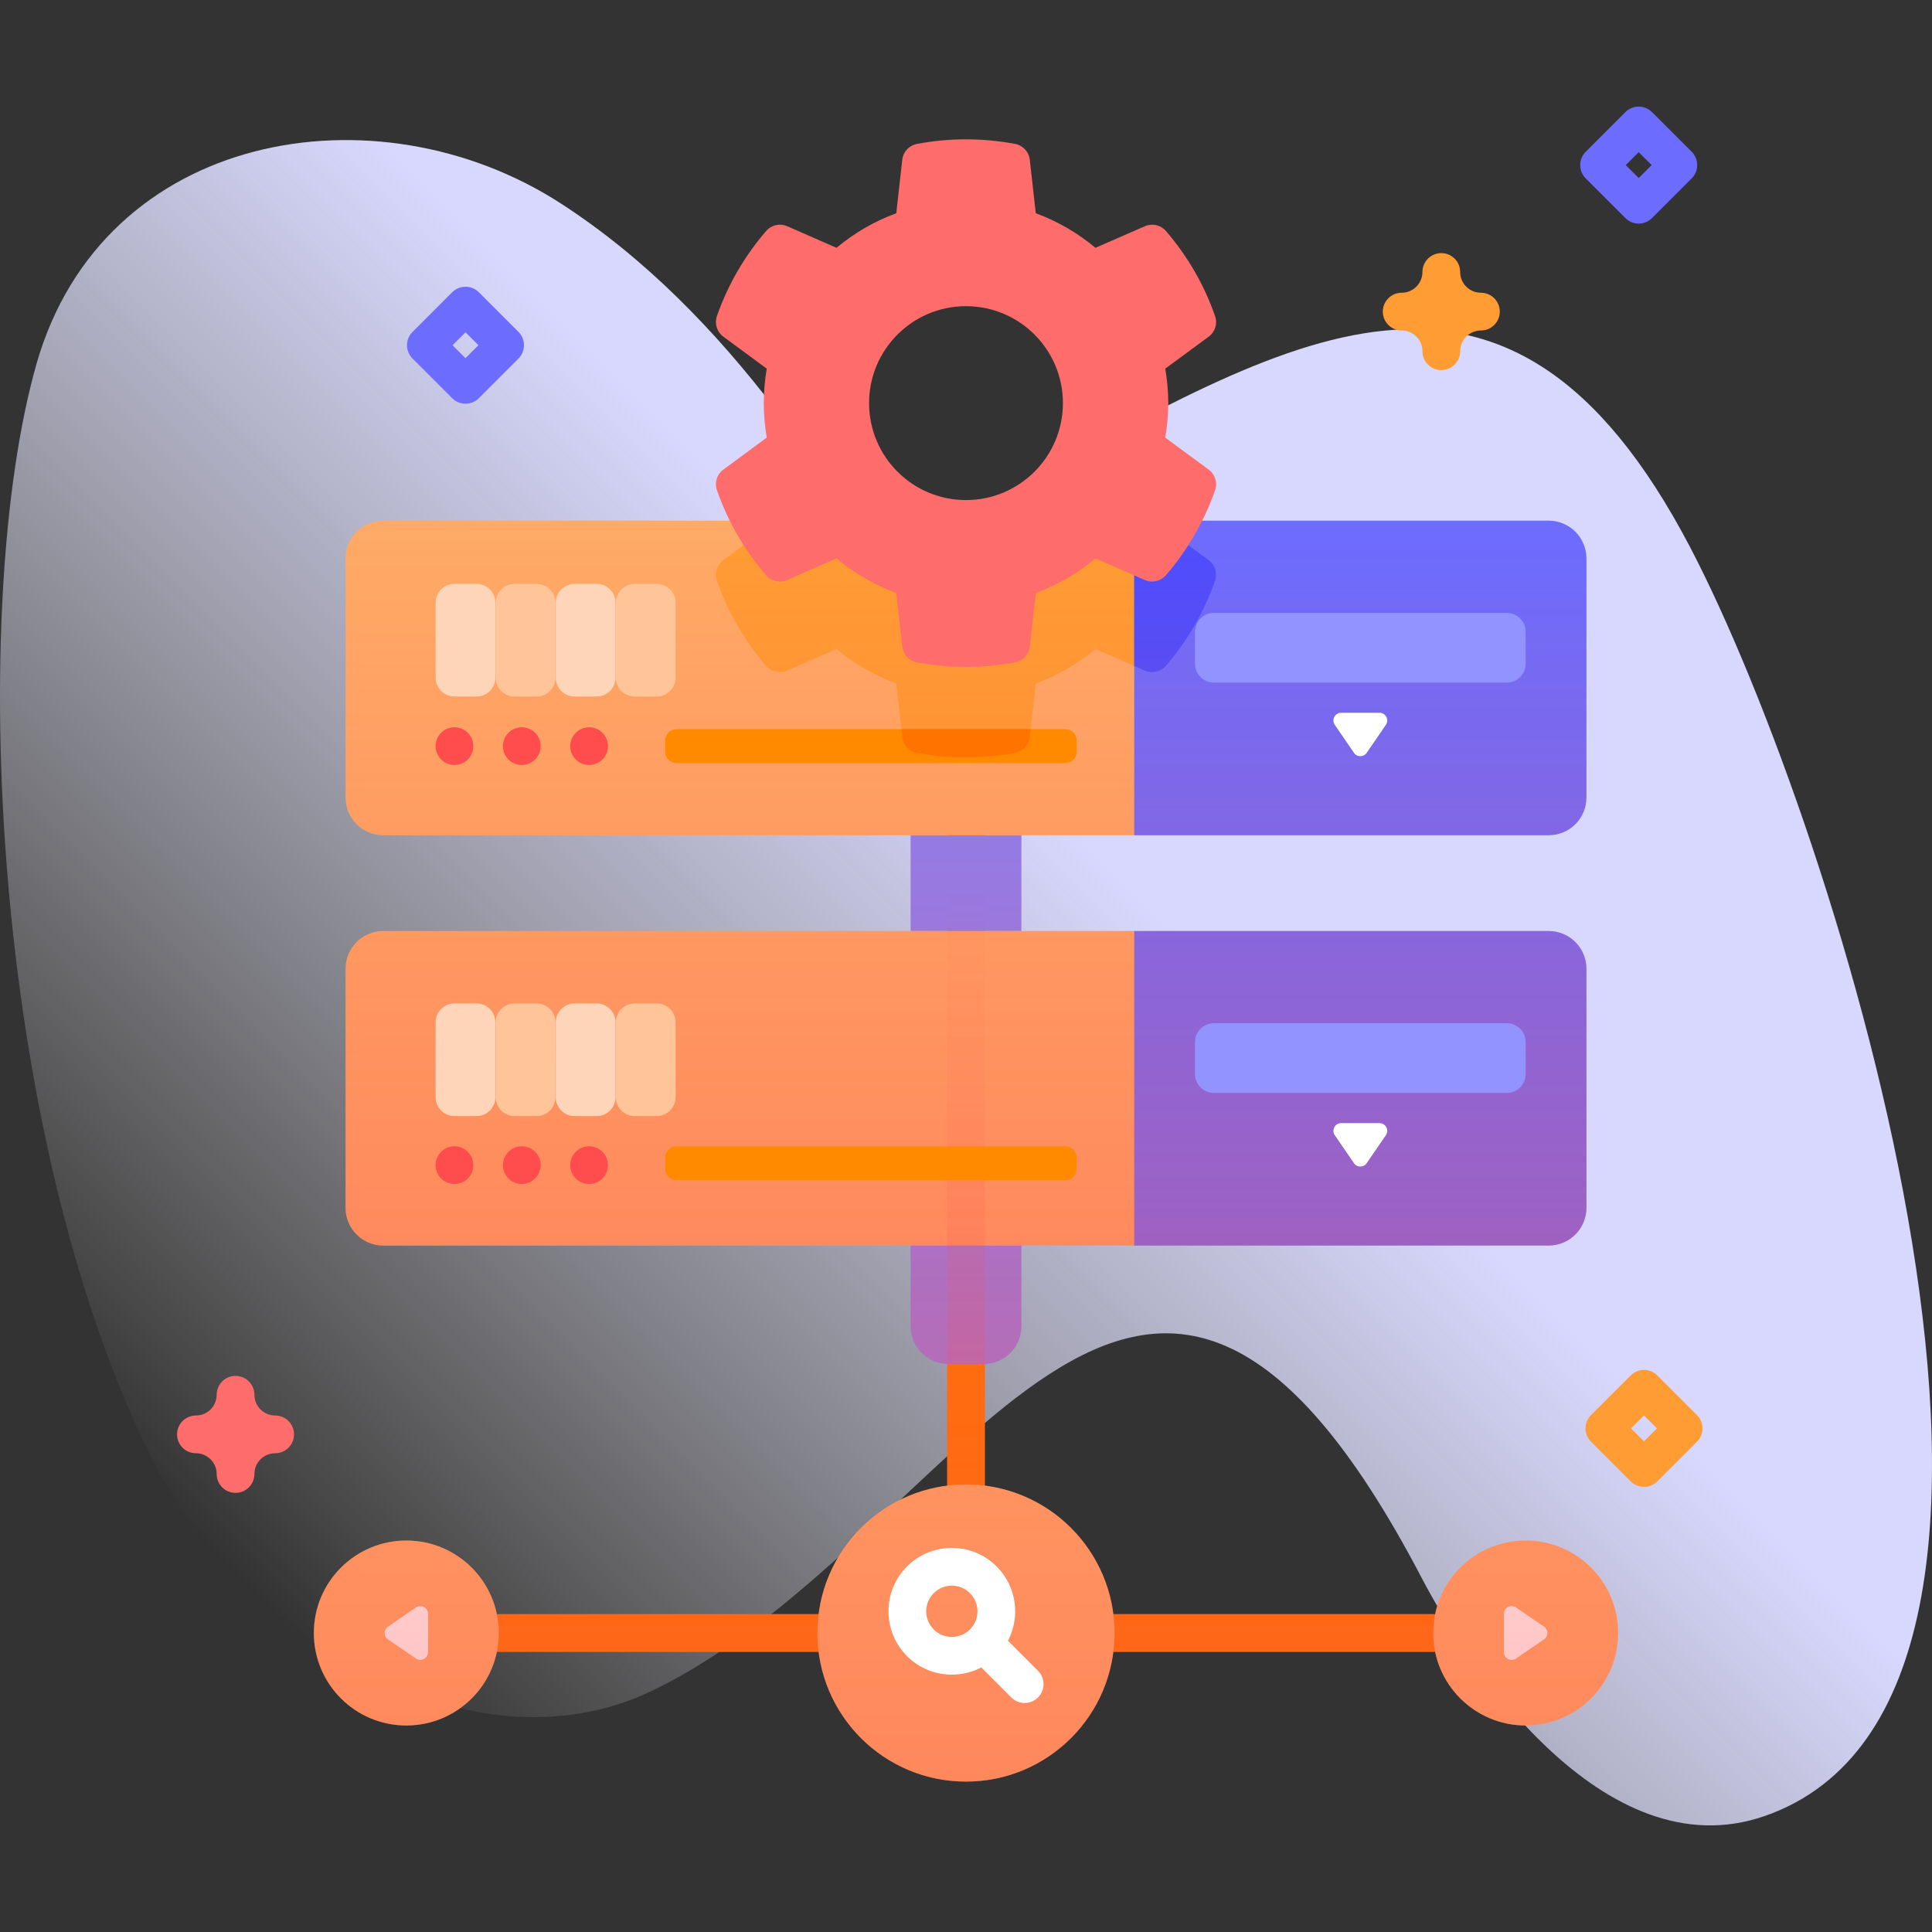 <svg xmlns="http://www.w3.org/2000/svg" xmlns:xlink="http://www.w3.org/1999/xlink" id="Capa_1" height="512" viewBox="0 0 512 512" width="512"><rect x="0" y="0" width="512" height="512" fill="#333333" stroke="none"/><linearGradient id="SVGID_1_" gradientUnits="userSpaceOnUse" x1="84.471" x2="418.924" y1="439.426" y2="104.973"><stop offset="0" stop-color="#fff" stop-opacity="0"></stop><stop offset=".262" stop-color="#ededff" stop-opacity=".416"></stop><stop offset=".629" stop-color="#d8d8ff"></stop></linearGradient><linearGradient id="lg1"><stop offset="0" stop-color="#ff4d4d" stop-opacity=".4"></stop><stop offset=".146" stop-color="#ff4d4d" stop-opacity=".342"></stop><stop offset="1" stop-color="#ff4d4d" stop-opacity="0"></stop></linearGradient><linearGradient id="SVGID_00000168076073601765719360000005775959711909588353_" gradientUnits="userSpaceOnUse" x1="256" x2="256" xlink:href="#lg1" y1="491.521" y2="235.721"></linearGradient><linearGradient id="SVGID_00000062900993220970056340000004918156476324144297_" gradientUnits="userSpaceOnUse" x1="256" x2="256" xlink:href="#lg1" y1="361.471" y2="137.984"></linearGradient><g><g><path d="m447.867 144.953c-48.717-93.062-106.709-54.881-180.567-14.898-11.812 6.395-27.001 7.207-38.986 1.143-9.552-4.833-16.087-13.909-22.574-22.425-16.086-21.117-34.816-40.42-57.1-54.845-48.797-31.587-121.392-19.35-138.995 42.599-18.07 63.591-12.273 203.759 30.431 289.648 22.781 45.819 83.995 85.815 133.402 61.576 82.454-40.452 128.606-172.563 203.353-29.449 11.248 21.536 47.95 77.948 90.887 62.943 91.464-31.964 19.05-261.981-19.851-336.292z" fill="url(#SVGID_1_)"></path></g><g><g><g><g><path d="m256 405.204c-2.761 0-5-2.238-5-5v-178.863c0-2.762 2.239-5 5-5s5 2.238 5 5v178.862c0 2.762-2.239 5.001-5 5.001z" fill="#ff7300"></path><g fill="#ff7300"><path d="m379.812 437.764h-91.876c-2.761 0-5-2.238-5-5s2.239-5 5-5h91.876c2.761 0 5 2.238 5 5s-2.238 5-5 5z"></path><path d="m224.064 437.764h-91.876c-2.761 0-5-2.238-5-5s2.239-5 5-5h91.876c2.761 0 5 2.238 5 5s-2.239 5-5 5z"></path></g><g><circle cx="255.997" cy="432.764" fill="#fa6" r="39.376"></circle></g><g><circle cx="404.319" cy="432.764" fill="#fa6" r="24.507"></circle><g><g><path d="m401.764 439.533 7.42-5.083c1.184-.811 1.184-2.559 0-3.371l-7.42-5.083c-1.356-.929-3.198.042-3.198 1.685v10.166c0 1.644 1.842 2.615 3.198 1.686z" fill="#fff"></path></g></g></g><g><circle cx="107.681" cy="432.764" fill="#fa6" r="24.507"></circle><g><g><path d="m110.236 439.533-7.42-5.083c-1.184-.811-1.184-2.559 0-3.371l7.42-5.083c1.356-.929 3.198.042 3.198 1.685v10.166c0 1.644-1.842 2.615-3.198 1.686z" fill="#fff"></path></g></g></g><g><g><path d="m241.329 221.341h29.342v25.387h-29.342z" fill="#8282ff"></path></g><g><path d="m300.58 221.344h-199c-5.523 0-10-4.477-10-10v-63.36c0-5.523 4.477-10 10-10h199l5 5.001v73.355z" fill="#fa6"></path><path d="m320.33 148.454-11.53-8.49c.11-.66.21-1.32.3-1.98h-28.44c-3.09 10.71-12.96 18.54-24.66 18.54s-21.58-7.83-24.67-18.54h-28.44c.09.66.19 1.32.3 1.98l-11.53 8.51c-1.69 1.25-2.36 3.46-1.66 5.46 2.91 8.34 7.37 15.95 13.01 22.51 1.38 1.6 3.63 2.12 5.56 1.28l13.12-5.73c4.67 3.89 10.01 7.01 15.83 9.16l1.59 14.21c.24 2.1 1.82 3.79 3.89 4.17 4.22.8 8.56 1.2 13 1.2 4.45 0 8.8-.41 13.02-1.21 2.07-.39 3.65-2.08 3.88-4.17l1.59-14.2c5.82-2.15 11.15-5.27 15.82-9.16l13.11 5.73c1.92.84 4.18.32 5.55-1.28 5.66-6.56 10.11-14.18 13.03-22.53.7-1.99.03-4.21-1.67-5.46z" fill="#ff9c33"></path><path d="m420.42 147.984v63.36c0 5.52-4.48 10-10 10h-109.84v-83.36h109.84c5.52 0 10 4.48 10 10z" fill="#6c6cff"></path><path d="m320.33 148.454-11.53-8.49c.11-.66.21-1.32.3-1.98h-8.52v38.5l2.84 1.24c1.92.84 4.18.32 5.55-1.28 5.66-6.56 10.11-14.18 13.03-22.53.7-1.99.03-4.21-1.67-5.46z" fill="#4d4dff"></path></g></g><g><g><path d="m260.671 361.471h-9.342c-5.523 0-10-4.477-10-10v-21.387h29.342v21.387c0 5.523-4.477 10-10 10z" fill="#8282ff"></path></g><g><g><path d="m300.583 246.728h-199.002c-5.523 0-10 4.477-10 10v63.356c0 5.523 4.477 10 10 10h199.002l5-5v-73.292z" fill="#fa6"></path></g><path d="m410.419 246.728h-109.836v83.356h109.836c5.523 0 10-4.477 10-10v-63.356c0-5.523-4.477-10-10-10z" fill="#6c6cff"></path></g></g><path d="m404.319 408.258c-11.839 0-21.717 8.395-24.006 19.557-.167-.017-.329-.051-.5-.051h-84.766c-2.25-17.745-16.302-31.797-34.046-34.049v-172.374c0-2.762-2.239-5-5-5s-5 2.238-5 5v172.373c-17.747 2.249-31.802 16.303-34.052 34.05h-84.76c-.171 0-.333.034-.5.051-2.289-11.162-12.167-19.557-24.006-19.557-13.535 0-24.507 10.972-24.507 24.507s10.972 24.507 24.507 24.507c11.839 0 21.717-8.395 24.006-19.557.167.017.329.051.5.051h84.76c2.458 19.384 18.997 34.376 39.049 34.376s36.591-14.992 39.049-34.376h84.766c.171 0 .333-.034.5-.051 2.289 11.162 12.167 19.557 24.006 19.557 13.535 0 24.507-10.972 24.507-24.507s-10.972-24.507-24.507-24.507z" fill="url(#SVGID_00000168076073601765719360000005775959711909588353_)"></path><path d="m410.42 221.344c5.52 0 10-4.48 10-10v-63.36c0-5.52-4.48-10-10-10h-308.84c-5.52 0-10 4.48-10 10v63.36c0 5.52 4.48 10 10 10h139.749v25.384h-139.748c-5.523 0-10 4.477-10 10v63.356c0 5.523 4.477 10 10 10h139.748v21.387c0 5.523 4.477 10 10 10h9.342c5.523 0 10-4.477 10-10v-21.387h139.748c5.523 0 10-4.477 10-10v-63.356c0-5.523-4.477-10-10-10h-139.748v-25.384z" fill="url(#SVGID_00000062900993220970056340000004918156476324144297_)"></path><g><path d="m309.6 106.824c0-3.101-.286-6.154-.795-9.127l11.529-8.49c1.698-1.251 2.366-3.466 1.671-5.458-2.909-8.342-7.362-15.962-13.019-22.529-1.375-1.596-3.626-2.122-5.557-1.279l-13.117 5.731c-4.659-3.896-10.001-7.028-15.821-9.159l-1.589-14.2c-.234-2.095-1.815-3.783-3.886-4.174-4.217-.797-8.569-1.215-13.018-1.215-4.448 0-8.79.418-13.002 1.215-2.071.392-3.651 2.08-3.885 4.174l-1.589 14.201c-5.82 2.131-11.162 5.247-15.837 9.159l-13.09-5.731c-1.929-.844-4.178-.321-5.555 1.272-5.668 6.557-10.124 14.177-13.043 22.52-.697 1.991-.031 4.209 1.667 5.461l11.529 8.503c-.509 2.973-.779 6.01-.779 9.127 0 3.116.27 6.169.779 9.143l-11.529 8.502c-1.698 1.252-2.364 3.469-1.667 5.46 2.918 8.34 7.369 15.957 13.015 22.513 1.375 1.597 3.627 2.123 5.557 1.279l13.116-5.731c4.675 3.896 10.017 7.012 15.837 9.159l1.589 14.214c.234 2.097 1.817 3.786 3.891 4.176 4.215.792 8.562 1.2 12.997 1.2 4.449 0 8.801-.418 13.018-1.215 2.071-.392 3.651-2.08 3.886-4.174l1.589-14.2c5.82-2.147 11.146-5.263 15.821-9.159l13.103 5.731c1.93.844 4.18.319 5.556-1.275 5.657-6.558 10.111-14.178 13.03-22.53.696-1.992.029-4.21-1.67-5.461l-11.527-8.488c.508-2.975.795-6.028.795-9.145zm-53.601 25.7c-14.191 0-25.685-11.509-25.685-25.7 0-14.176 11.494-25.685 25.685-25.685s25.685 11.509 25.685 25.685c-.001 14.192-11.494 25.7-25.685 25.7z" fill="#ff6c6c"></path></g></g></g><g fill="#ff4d4d"><circle cx="120.441" cy="308.772" r="5"></circle><circle cx="138.277" cy="308.772" r="5"></circle><circle cx="156.113" cy="308.772" r="5"></circle></g><g fill="#ff4d4d"><circle cx="120.441" cy="197.734" r="5"></circle><circle cx="138.277" cy="197.734" r="5"></circle><circle cx="156.113" cy="197.734" r="5"></circle></g><path d="m399.319 271.173h-77.637c-2.761 0-5 2.239-5 5v8.465c0 2.761 2.239 5 5 5h77.637c2.761 0 5-2.239 5-5v-8.465c0-2.761-2.238-5-5-5z" fill="#9393ff"></path><path d="m399.319 162.432h-77.637c-2.761 0-5 2.239-5 5v8.465c0 2.761 2.239 5 5 5h77.637c2.761 0 5-2.239 5-5v-8.465c0-2.762-2.238-5-5-5z" fill="#9393ff"></path><g><g><path d="m353.731 300.836 5.083 7.42c.811 1.184 2.559 1.184 3.371 0l5.083-7.42c.929-1.356-.042-3.198-1.685-3.198h-10.166c-1.644 0-2.614 1.842-1.686 3.198z" fill="#fff"></path></g></g><g><g><path d="m353.731 192.094 5.083 7.42c.811 1.184 2.559 1.184 3.371 0l5.083-7.42c.929-1.356-.042-3.198-1.685-3.198h-10.166c-1.644.001-2.614 1.843-1.686 3.198z" fill="#fff"></path></g></g><g><path d="m126.284 184.585h-5.843c-2.761 0-5-2.239-5-5v-19.843c0-2.761 2.239-5 5-5h5.843c2.761 0 5 2.239 5 5v19.843c0 2.761-2.239 5-5 5z" fill="#ffd5ba"></path><path d="m142.206 184.585h-5.843c-2.761 0-5-2.239-5-5v-19.843c0-2.761 2.239-5 5-5h5.843c2.761 0 5 2.239 5 5v19.843c0 2.761-2.239 5-5 5z" fill="#ffc498"></path><path d="m158.127 184.585h-5.843c-2.761 0-5-2.239-5-5v-19.843c0-2.761 2.239-5 5-5h5.843c2.761 0 5 2.239 5 5v19.843c0 2.761-2.238 5-5 5z" fill="#ffd5ba"></path><path d="m174.049 184.585h-5.843c-2.761 0-5-2.239-5-5v-19.843c0-2.761 2.239-5 5-5h5.843c2.761 0 5 2.239 5 5v19.843c0 2.761-2.239 5-5 5z" fill="#ffc498"></path></g><g><path d="m126.284 295.772h-5.843c-2.761 0-5-2.239-5-5v-19.843c0-2.761 2.239-5 5-5h5.843c2.761 0 5 2.239 5 5v19.843c0 2.762-2.239 5-5 5z" fill="#ffd5ba"></path><path d="m142.206 295.772h-5.843c-2.761 0-5-2.239-5-5v-19.843c0-2.761 2.239-5 5-5h5.843c2.761 0 5 2.239 5 5v19.843c0 2.762-2.239 5-5 5z" fill="#ffc498"></path><path d="m158.127 295.772h-5.843c-2.761 0-5-2.239-5-5v-19.843c0-2.761 2.239-5 5-5h5.843c2.761 0 5 2.239 5 5v19.843c0 2.762-2.238 5-5 5z" fill="#ffd5ba"></path><path d="m174.049 295.772h-5.843c-2.761 0-5-2.239-5-5v-19.843c0-2.761 2.239-5 5-5h5.843c2.761 0 5 2.239 5 5v19.843c0 2.762-2.239 5-5 5z" fill="#ffc498"></path></g><path d="m282.308 312.772h-103.02c-1.657 0-3-1.343-3-3v-3c0-1.657 1.343-3 3-3h103.02c1.657 0 3 1.343 3 3v3c0 1.657-1.343 3-3 3z" fill="#ff8a00"></path><path d="m285.31 196.234v3c0 1.66-1.34 3-3 3h-103.02c-1.66 0-3-1.34-3-3v-3c0-1.66 1.34-3 3-3h103.02c1.66 0 3 1.34 3 3z" fill="#ff8a00"></path><path d="m238.87 193.234.24 2.13c.24 2.1 1.82 3.79 3.89 4.17 4.22.8 8.56 1.2 13 1.2 4.45 0 8.8-.41 13.02-1.21 2.07-.39 3.65-2.08 3.88-4.17l.24-2.12z" fill="#ff7300"></path><g><path d="m275.079 442.772-7.958-7.958c3.32-6.337 2.321-14.364-2.998-19.683-6.55-6.549-17.206-6.549-23.756 0-6.549 6.549-6.549 17.207 0 23.756 3.275 3.274 7.576 4.912 11.878 4.912 2.685 0 5.369-.638 7.805-1.914l7.958 7.958c.977.976 2.256 1.464 3.536 1.464s2.559-.488 3.536-1.464c1.952-1.952 1.952-5.118-.001-7.071zm-27.64-10.955c-2.65-2.65-2.65-6.963 0-9.613 1.325-1.325 3.066-1.988 4.807-1.988s3.481.663 4.807 1.988c2.65 2.65 2.65 6.963 0 9.613s-6.963 2.65-9.614 0z" fill="#fff"></path></g></g><path d="m62.42 395.625c-2.761 0-5-2.238-5-5 0-3.033-2.467-5.5-5.5-5.5-2.761 0-5-2.238-5-5s2.239-5 5-5c3.033 0 5.5-2.468 5.5-5.501 0-2.762 2.239-5 5-5s5 2.238 5 5c0 3.033 2.467 5.501 5.5 5.501 2.761 0 5 2.238 5 5s-2.239 5-5 5c-3.033 0-5.5 2.467-5.5 5.5 0 2.761-2.239 5-5 5z" fill="#ff6c6c"></path><path d="m381.959 98.08c-2.761 0-5-2.238-5-5 0-3.032-2.467-5.5-5.5-5.5-2.761 0-5-2.238-5-5s2.239-5 5-5c3.033 0 5.5-2.468 5.5-5.5 0-2.762 2.239-5 5-5s5 2.238 5 5c0 3.032 2.467 5.5 5.5 5.5 2.761 0 5 2.238 5 5s-2.239 5-5 5c-3.033 0-5.5 2.468-5.5 5.5 0 2.761-2.238 5-5 5z" fill="#ff9c33"></path><path d="m434.274 59.251c-1.28 0-2.559-.488-3.536-1.465l-10.5-10.5c-1.953-1.952-1.953-5.118 0-7.07l10.5-10.5c1.953-1.953 5.118-1.953 7.071 0l10.5 10.5c1.953 1.952 1.953 5.118 0 7.07l-10.5 10.5c-.976.976-2.255 1.465-3.535 1.465zm-3.429-15.5 3.429 3.429 3.429-3.429-3.429-3.429z" fill="#6c6cff"></path><path d="m435.675 394.04c-1.28 0-2.559-.488-3.536-1.465l-10.5-10.5c-1.953-1.952-1.953-5.118 0-7.07l10.5-10.5c1.953-1.953 5.118-1.953 7.071 0l10.5 10.5c1.953 1.952 1.953 5.118 0 7.07l-10.5 10.5c-.976.976-2.255 1.465-3.535 1.465zm-3.429-15.5 3.429 3.429 3.429-3.429-3.429-3.429z" fill="#ff9c33"></path><path d="m123.362 106.99c-1.28 0-2.559-.488-3.536-1.465l-10.5-10.5c-1.953-1.952-1.953-5.118 0-7.07l10.5-10.5c1.953-1.953 5.118-1.953 7.071 0l10.5 10.5c1.953 1.952 1.953 5.118 0 7.07l-10.5 10.5c-.976.977-2.255 1.465-3.535 1.465zm-3.428-15.5 3.429 3.429 3.429-3.429-3.429-3.429z" fill="#6c6cff"></path></g></g></svg>